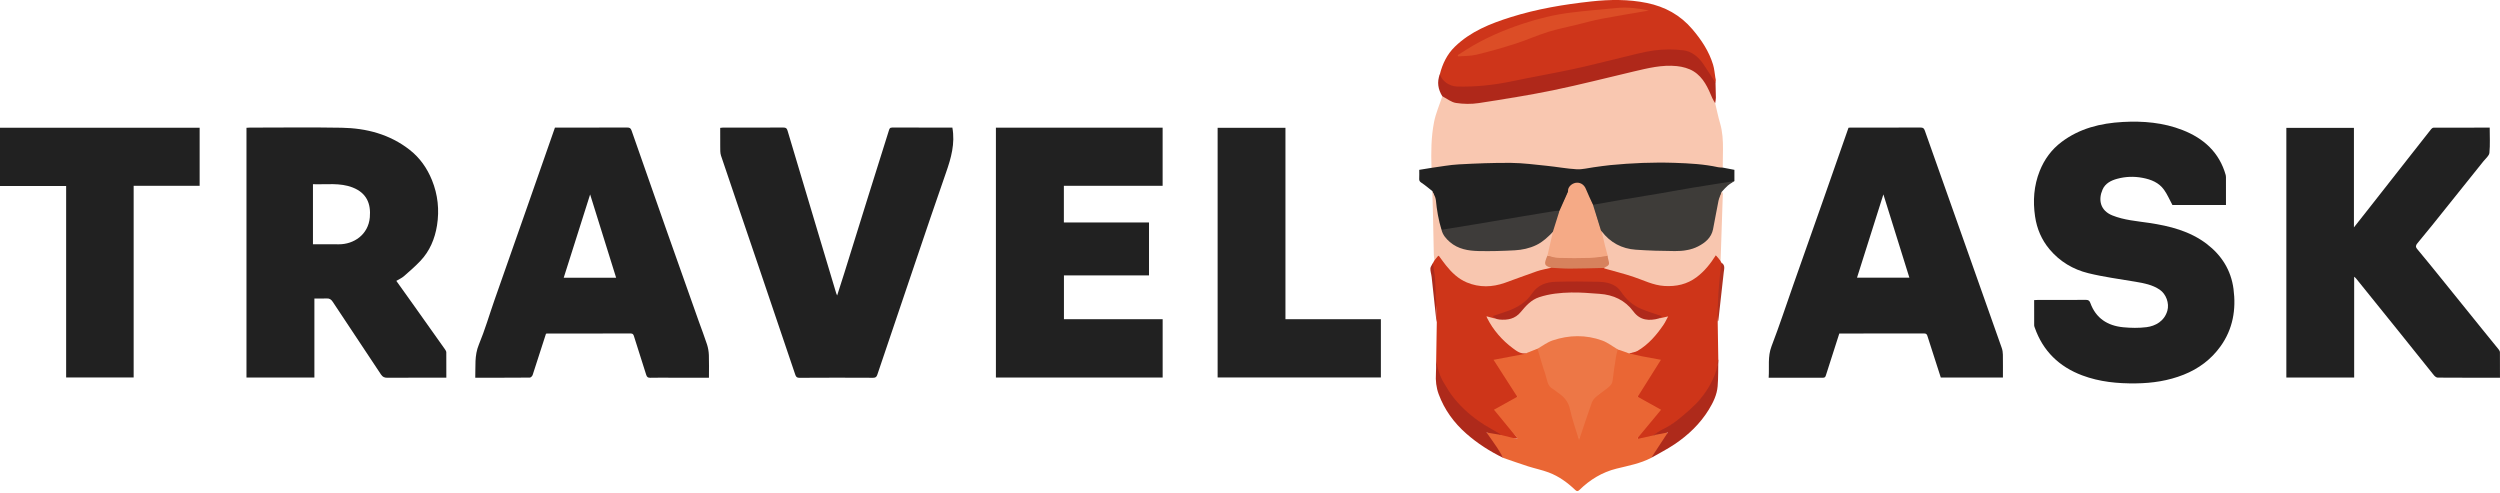<?xml version="1.0" encoding="UTF-8"?> <svg xmlns="http://www.w3.org/2000/svg" width="1075" height="212" viewBox="0 0 1075 212" fill="none"><g clip-path="url(#clip0_163_18)"><path d="M1074.99 162.419C1065.91 162.419 1057.06 162.439 1048.2 162.373C1047.65 162.37 1046.95 161.815 1046.56 161.33C1041.49 155.051 1036.47 148.729 1031.41 142.437C1025.3 134.836 1019.17 127.254 1013.05 119.669C1012.89 119.478 1012.68 119.331 1012.29 118.983C1012.29 133.572 1012.29 147.902 1012.29 162.327C1002.52 162.327 992.873 162.327 983.128 162.327C983.128 126.584 983.128 90.835 983.128 54.98C992.748 54.98 1002.39 54.98 1012.19 54.98C1012.19 69.044 1012.19 83.158 1012.19 97.77C1014.5 94.842 1016.52 92.292 1018.53 89.735C1024.72 81.851 1030.91 73.968 1037.1 66.081C1039.88 62.549 1042.63 59.007 1045.43 55.492C1045.66 55.2 1046.11 54.905 1046.45 54.901C1054.43 54.868 1062.41 54.875 1070.57 54.875C1070.57 58.558 1070.79 62.165 1070.45 65.719C1070.33 66.963 1068.87 68.106 1067.96 69.245C1060.62 78.425 1053.27 87.602 1045.91 96.766C1043.81 99.388 1041.68 101.991 1039.52 104.564C1038.81 105.411 1038.56 106.077 1039.37 107.052C1042.84 111.217 1046.25 115.425 1049.66 119.639C1055.53 126.883 1061.37 134.147 1067.23 141.397C1069.61 144.341 1072.02 147.265 1074.39 150.219C1074.67 150.571 1074.96 151.047 1074.97 151.467C1075.01 155.054 1074.99 158.648 1074.99 162.419Z" fill="#212121"></path><path d="M957.166 88.153C949.253 88.153 941.493 88.153 934.145 88.153C932.878 85.816 931.926 83.548 930.528 81.595C928.322 78.516 925.033 77.187 921.354 76.485C917.625 75.772 913.989 75.904 910.375 76.882C907.723 77.604 905.274 78.845 904.103 81.5C902.183 85.855 903.052 90.532 908.337 92.643C913.398 94.665 918.764 95.055 924.055 95.843C932.983 97.172 941.625 99.329 948.941 104.922C955.302 109.786 959.339 116.183 960.405 124.224C961.584 133.119 960.143 141.505 954.835 148.91C950.798 154.539 945.445 158.549 938.96 161.123C932.349 163.745 925.545 164.766 918.446 164.854C910.523 164.953 902.787 164.201 895.369 161.418C885.453 157.699 878.462 150.958 874.934 140.849C874.829 140.547 874.698 140.228 874.694 139.92C874.678 136.326 874.684 132.732 874.684 129.046C875.259 129.02 875.735 128.977 876.214 128.977C883.103 128.974 889.996 129.003 896.885 128.944C897.978 128.934 898.467 129.236 898.848 130.283C901.234 136.871 906.275 140.074 912.988 140.721C916.299 141.039 919.709 141.098 923.002 140.684C926.802 140.205 930.679 138.124 931.968 133.601C932.878 130.418 931.424 126.44 928.696 124.579C925.516 122.409 921.869 121.766 918.187 121.136C911.422 119.98 904.585 119.101 897.939 117.463C891.427 115.858 885.732 112.471 881.321 107.219C877.878 103.12 875.869 98.387 875.088 93.132C874.094 86.44 874.55 79.862 877.071 73.531C879.053 68.548 882.142 64.308 886.431 61.072C894.207 55.206 903.21 52.981 912.774 52.449C921.571 51.96 930.219 52.699 938.461 55.915C947.585 59.476 954.317 65.525 957.064 75.29C957.136 75.549 957.163 75.828 957.163 76.097C957.166 80.062 957.166 84.034 957.166 88.153Z" fill="#212121"></path><path d="M428.241 54.908C452.171 54.908 475.997 54.908 499.93 54.908C499.93 63.192 499.93 71.463 499.93 79.888C485.807 79.888 471.681 79.888 457.465 79.888C457.465 85.209 457.465 90.375 457.465 95.672C469.609 95.672 481.777 95.672 494.072 95.672C494.072 103.304 494.072 110.807 494.072 118.425C481.957 118.425 469.787 118.425 457.495 118.425C457.495 124.727 457.495 130.917 457.495 137.264C471.605 137.264 485.728 137.264 499.943 137.264C499.943 145.693 499.943 153.964 499.943 162.327C476.056 162.327 452.191 162.327 428.241 162.327C428.241 126.565 428.241 90.815 428.241 54.908Z" fill="#212121"></path><path d="M409.519 54.868C410.75 61.741 408.968 67.997 406.772 74.263C402.213 87.27 397.828 100.337 393.397 113.387C387.998 129.285 382.618 145.194 377.252 161.106C376.937 162.038 376.546 162.452 375.447 162.445C364.891 162.393 354.339 162.38 343.784 162.455C342.425 162.465 342.188 161.779 341.863 160.811C336.72 145.585 331.567 130.362 326.398 115.143C320.939 99.073 315.448 83.016 310.036 66.934C309.639 65.752 309.724 64.387 309.701 63.103C309.655 60.432 309.688 57.76 309.688 54.986C310.092 54.944 310.45 54.872 310.811 54.872C319.505 54.865 328.2 54.882 336.894 54.849C337.928 54.845 338.335 55.138 338.647 56.188C343.075 71.141 347.571 86.075 352.048 101.016C354.566 109.409 357.076 117.801 359.597 126.19C359.65 126.371 359.748 126.535 359.978 127.05C361.097 123.542 362.128 120.384 363.119 117.21C366.447 106.55 369.749 95.879 373.08 85.222C376.11 75.53 379.169 65.851 382.208 56.161C382.438 55.426 382.576 54.836 383.639 54.842C392.278 54.891 400.917 54.868 409.519 54.868Z" fill="#212121"></path><path d="M0 54.931C28.627 54.931 57.202 54.931 85.846 54.931C85.846 63.264 85.846 71.535 85.846 79.908C76.383 79.908 66.996 79.908 57.471 79.908C57.471 107.4 57.471 134.79 57.471 162.298C47.753 162.298 38.172 162.298 28.44 162.298C28.44 134.885 28.44 107.495 28.44 79.99C18.905 79.99 9.515 79.99 0 79.99C0 71.611 0 63.346 0 54.931Z" fill="#212121"></path><path d="M523.579 162.314C523.579 126.558 523.579 90.802 523.579 54.954C533.264 54.954 542.921 54.954 552.744 54.954C552.744 82.337 552.744 109.727 552.744 137.258C566.5 137.258 580.088 137.258 593.778 137.258C593.778 145.674 593.778 153.945 593.778 162.314C570.422 162.314 547.05 162.314 523.579 162.314Z" fill="#222222"></path><path d="M615.549 72.172C615.319 65.591 615.375 58.991 616.629 52.532C617.367 48.731 618.979 45.101 620.2 41.395C620.925 41.352 621.398 41.874 621.956 42.193C623.935 43.315 625.99 43.942 628.33 43.991C634.484 44.123 640.543 43.394 646.599 42.429C654.86 41.113 663.092 39.6 671.235 37.706C682.148 35.169 693.068 32.645 703.939 29.907C709.571 28.489 715.275 27.531 721.137 27.876C726.428 28.187 730.275 30.751 733.124 35.106C735.021 38.008 736.544 41.06 737.529 44.385C738.215 47.234 738.786 50.116 739.613 52.922C740.702 56.628 740.906 60.405 740.883 64.216C740.867 66.829 740.814 69.445 740.775 72.057C740.076 72.543 739.304 72.412 738.556 72.277C728.118 70.4 717.573 70.249 707.03 70.528C698.185 70.761 689.369 71.637 680.619 72.976C677.996 73.377 675.495 72.901 672.968 72.596C666.243 71.778 659.521 71.063 652.746 70.734C649.195 70.561 645.65 70.508 642.102 70.482C634.005 70.423 625.947 70.912 617.952 72.264C617.148 72.399 616.33 72.645 615.549 72.172Z" fill="#F9C7B0"></path><path d="M738.608 138.266C738.694 143.691 738.782 149.12 738.868 154.545C738.677 162.898 734.164 169.062 728.653 174.734C723.73 179.802 718.019 183.773 711.711 186.914C711.366 187.085 711.041 187.285 710.733 187.512C708.606 188.266 706.453 188.864 704.112 188.89C704.011 187.548 704.756 186.927 705.343 186.248C707.802 183.399 710.171 180.474 712.574 177.58C712.846 177.251 713.198 176.956 713.257 176.286C711.934 175.138 710.214 174.422 708.632 173.506C707.546 172.88 706.384 172.394 705.32 171.718C703.801 170.749 703.768 170.506 704.71 169.029C707.578 164.523 710.372 159.967 713.263 155.477C713.322 155.382 713.345 155.277 713.329 155.015C710.122 154.365 706.853 153.853 703.6 153.232C702.507 153.022 701.126 153.305 700.446 151.972C701.923 151.178 703.66 151.004 705.041 149.967C707.27 148.293 709.393 146.504 711.179 144.357C713.263 141.85 715.505 139.45 716.614 136.424C715.626 136.749 714.55 137.77 713.24 136.772C713.244 136.483 713.549 136.329 713.565 136.047C709.781 134.852 705.98 133.746 702.58 131.576C700.174 130.04 698.296 128.028 696.741 125.705C695.648 124.07 694.194 123.056 692.339 122.521C690.285 121.927 688.204 121.539 686.054 121.546C681.357 121.562 676.66 121.599 671.967 121.53C669.6 121.494 667.286 121.759 664.982 122.232C662.717 122.698 660.975 124.014 659.672 125.816C656.363 130.378 651.929 133.237 646.585 134.816C645.594 135.108 644.682 135.653 643.638 135.781C643.005 135.86 642.991 136.237 643.172 136.716C642.177 137.836 641.17 136.756 640.1 136.733C641.006 139.749 643.133 141.945 645.072 144.216C647.34 146.875 649.956 149.159 653.087 150.833C654.121 151.388 655.336 151.256 656.281 151.949C656.169 152.72 655.5 152.579 655.011 152.704C651.614 153.557 648.148 154.033 644.708 154.657C644.183 154.752 643.618 154.713 642.998 155.188C644.262 157.007 645.361 158.933 646.569 160.794C648.292 163.453 650.005 166.118 651.752 168.76C652.94 170.559 652.841 170.933 650.964 171.892C648.627 173.083 646.467 174.599 644.068 175.679C643.773 175.811 643.467 175.965 643.339 176.506C646.3 180.497 649.707 184.295 652.697 188.559C649.999 188.916 647.59 188.125 645.181 187.311C643.536 186.035 641.61 185.234 639.844 184.157C632.337 179.575 625.845 173.91 621.234 166.368C619.107 162.889 617.522 159.101 617.558 154.867C617.646 149.409 617.735 143.954 617.824 138.495C617.42 136.342 617.732 134.163 617.535 131.99C617.062 126.738 616.724 121.474 616.117 116.232C615.999 115.208 615.802 114.178 616.143 113.153C616.37 112.74 616.599 112.323 616.826 111.91C617.128 111.627 617.019 111.197 617.223 110.866C618.03 109.543 618.815 109.441 619.691 110.731C621.231 112.999 622.986 115.067 624.953 116.977C629.475 121.369 634.875 123.03 641.111 122.442C644.544 122.12 647.711 121.008 650.833 119.695C656.186 117.44 661.69 115.727 667.421 114.749C672.574 115.126 677.73 114.988 682.887 115.044C685.007 115.067 687.094 114.437 689.218 114.801C696.383 115.819 702.885 118.953 709.643 121.26C714.176 122.806 718.702 122.997 723.336 121.782C726.284 121.011 728.732 119.442 730.948 117.45C733.153 115.471 735.07 113.232 736.665 110.731C736.954 110.282 737.203 109.779 737.804 109.563C738.861 110.078 739.38 111.01 739.757 112.057C739.901 112.356 740.046 112.651 740.187 112.95C740.482 113.318 740.525 113.751 740.476 114.191C739.603 122.199 739.101 130.231 738.608 138.266Z" fill="#CE3519"></path><path d="M700.502 151.936C702.386 152.369 704.263 152.848 706.16 153.226C708.763 153.748 711.382 154.194 714.202 154.709C710.89 159.981 707.608 165.206 704.217 170.605C707.522 172.446 710.827 174.284 714.264 176.198C710.841 180.324 707.506 184.338 704.171 188.355C704.247 188.463 704.325 188.569 704.401 188.677C706.508 188.211 708.615 187.745 710.719 187.279C710.9 187.141 711.097 187.042 711.32 186.996C711.543 186.927 711.746 186.816 711.963 186.73C713.227 186.179 714.566 185.887 715.921 185.752C717.018 185.647 717.418 186.199 716.844 187.128C714.753 190.505 712.738 193.945 710.013 196.882C705.32 199.334 700.173 200.256 695.099 201.513C688.975 203.033 683.684 206.237 679.177 210.664C678.524 211.304 678.058 211.353 677.408 210.733C674.041 207.517 670.306 204.789 665.93 203.151C663.045 202.071 659.993 201.454 657.052 200.516C653.481 199.373 649.949 198.107 646.401 196.892C643.943 193.82 641.918 190.446 639.62 187.259C639.371 186.911 639.144 186.478 639.469 186.048C639.775 185.644 640.241 185.677 640.674 185.749C642.289 186.015 643.877 186.376 645.39 187.023C647.681 187.597 649.972 188.171 652.267 188.746C652.332 188.641 652.398 188.539 652.464 188.434C649.145 184.39 645.827 180.35 642.4 176.175C645.732 174.327 648.991 172.522 652.424 170.618C649.007 165.291 645.643 160.053 642.22 154.719C646.7 153.879 651.046 153.068 655.388 152.241C655.683 152.185 655.956 151.998 656.238 151.87C656.222 151.631 656.32 151.427 656.54 151.368C658.129 150.935 659.537 149.973 661.201 149.757C661.857 150.036 661.916 150.682 662.08 151.243C663.351 155.586 664.65 159.918 665.924 164.261C666.15 165.029 666.554 165.606 667.145 166.138C669.094 167.891 671.408 169.184 673.282 171.038C673.791 171.544 674.333 172.003 674.533 172.719C676 177.944 677.815 183.071 679.023 188.457C679.378 186.11 680.264 184.019 680.999 181.896C681.98 179.06 682.988 176.231 683.848 173.359C684.248 172.02 685.006 170.979 686.132 170.277C688.046 169.085 689.533 167.375 691.39 166.118C692.503 165.363 692.923 164.198 693.117 162.905C693.675 159.186 694.036 155.441 694.761 151.749C694.883 151.132 694.814 150.4 695.572 150.078C697.308 150.449 699.11 150.656 700.502 151.936Z" fill="#EA6634"></path><path d="M615.549 72.172C619.455 71.657 623.344 70.892 627.266 70.682C634.759 70.278 642.272 69.973 649.772 70.042C654.886 70.088 660 70.774 665.103 71.292C669.406 71.729 673.683 72.54 677.992 72.786C680.382 72.924 682.817 72.244 685.233 71.929C687.639 71.614 690.041 71.227 692.454 70.994C701.664 70.108 710.9 69.707 720.142 70.022C726.395 70.236 732.661 70.564 738.812 71.906C739.445 72.044 740.115 72.018 740.771 72.064C742.448 72.385 744.129 72.707 745.796 73.029C745.796 74.696 745.796 76.272 745.796 77.847C744.056 78.753 742.11 78.799 740.243 79.12C726.746 81.454 713.253 83.804 699.73 85.997C695.313 86.712 690.895 87.431 686.503 88.297C686.126 88.373 685.748 88.416 685.368 88.356C684.97 88.281 684.619 88.084 684.481 87.707C683.707 85.606 682.24 83.844 681.583 81.687C681.025 79.852 679.949 79.081 678.098 79.134C676.296 79.183 675.386 79.98 674.743 81.7C673.66 84.605 672.206 87.362 671.146 90.28C671.034 90.592 670.759 90.802 670.437 90.927C662.291 92.216 654.147 93.516 646.027 94.967C638.34 96.339 630.621 97.517 622.927 98.84C621.923 99.01 620.909 99.411 619.865 99.017C618.424 96.93 618.201 94.458 617.745 92.075C617.111 88.773 617.285 85.32 615.893 82.16C614.348 80.955 612.867 79.652 611.233 78.589C610.488 78.103 610.209 77.689 610.258 76.849C610.327 75.609 610.274 74.358 610.274 73.032C612.07 72.733 613.809 72.451 615.549 72.172Z" fill="#212121"></path><path d="M619.139 31.926C620.265 27.436 622.254 23.343 625.563 20.113C632.321 13.516 640.854 10.139 649.674 7.365C660.951 3.82 672.56 1.891 684.268 0.614C692.234 -0.253 700.275 -0.348 708.172 1.277C715.905 2.869 722.505 6.427 727.767 12.627C731.669 17.225 734.876 22.073 736.622 27.817C737.18 29.648 737.302 31.611 737.623 33.511C737.83 34.194 737.827 34.87 737.604 35.654C736.652 35.316 736.31 34.568 735.93 33.872C734.774 31.765 733.52 29.727 732.083 27.794C729.034 23.704 725.007 21.623 719.883 21.577C714.494 21.528 709.242 22.362 704.014 23.625C696.317 25.486 688.633 27.4 680.93 29.228C668.92 32.083 656.822 34.535 644.622 36.459C638.678 37.397 632.695 37.932 626.669 37.637C623.984 37.506 621.729 36.367 619.875 34.437C619.198 33.738 618.883 32.911 619.139 31.926Z" fill="#CE351A"></path><path d="M684.974 88.065C689.027 87.349 693.074 86.611 697.131 85.925C702.839 84.96 708.553 84.05 714.257 83.082C718.843 82.304 723.415 81.435 728.006 80.676C733.931 79.695 739.865 78.783 745.793 77.841C744.811 78.513 743.764 79.111 742.865 79.879C741.979 80.634 741.234 81.556 740.43 82.406C738.969 86.673 739.015 91.212 738.03 95.571C737.164 99.405 735.775 102.848 732.369 105.175C730.481 106.465 728.41 107.338 726.205 107.712C719.926 108.779 713.591 108.628 707.263 108.217C704.867 108.063 702.478 107.869 700.124 107.318C695.487 106.232 691.656 103.908 688.742 100.117C688.633 99.976 688.535 99.828 688.44 99.68C688.292 99.464 688.164 99.234 688.059 98.991C687.035 95.771 686.204 92.486 684.983 89.325C684.823 88.911 684.718 88.485 684.974 88.065Z" fill="#3E3C39"></path><path d="M619.14 31.926C619.941 34.762 623.22 37.108 626.426 37.2C634.346 37.433 642.155 36.609 649.91 34.995C658.936 33.117 668.018 31.522 677.031 29.592C683.98 28.105 690.852 26.258 697.771 24.63C702.363 23.546 706.938 22.23 711.596 21.643C715.6 21.137 719.765 21.137 723.773 21.616C727.439 22.056 730.311 24.449 732.418 27.524C734.148 30.052 735.763 32.661 737.624 35.533C737.624 34.65 737.624 34.082 737.624 33.511C737.699 36.34 737.801 39.17 737.83 42.002C737.84 42.793 737.634 43.587 737.522 44.382C737.108 43.656 736.616 42.964 736.294 42.202C734.433 37.768 732.471 33.288 728.237 30.669C726.162 29.385 723.52 28.683 721.062 28.427C714.691 27.761 708.517 29.326 702.366 30.767C690.866 33.459 679.421 36.422 667.854 38.809C657.266 40.991 646.566 42.685 635.876 44.326C632.676 44.818 629.282 44.759 626.082 44.273C624.02 43.958 622.153 42.399 620.197 41.398C618.346 38.408 617.82 35.27 619.14 31.926Z" fill="#AF281A"></path><path d="M688.709 99.464C692.411 104.295 697.357 106.96 703.377 107.374C708.966 107.758 714.582 107.935 720.185 107.961C723.585 107.978 727.032 107.557 730.117 105.982C733.209 104.407 735.857 102.25 736.606 98.597C737.446 94.504 738.099 90.372 738.962 86.282C739.245 84.946 739.927 83.696 740.426 82.406C740.564 82.734 740.827 83.066 740.817 83.387C740.521 92.732 740.203 102.076 739.881 111.417C739.875 111.634 739.809 111.844 739.77 112.061C739.143 111.325 738.516 110.593 737.807 109.76C735.539 113.36 732.943 116.633 729.533 119.19C725.423 122.272 720.796 123.269 715.715 122.971C710.818 122.685 706.587 120.411 702.08 118.934C698.122 117.637 694.065 116.629 690.054 115.484C689.91 115.445 689.795 115.31 689.664 115.218C689.657 115.166 689.634 115.07 689.647 115.064C692.257 113.869 691.266 111.834 690.849 109.93C690.146 106.98 689.362 104.055 688.568 101.131C688.413 100.56 688.203 99.982 688.709 99.464Z" fill="#F8C6AF"></path><path d="M615.89 82.153C616.422 83.43 617.295 84.674 617.42 85.99C617.836 90.352 618.555 94.632 619.848 98.817C620.653 99.519 620.964 100.553 621.565 101.397C624.171 105.07 627.952 106.675 632.209 107.108C640.113 107.915 648.023 107.941 655.871 106.461C659.52 105.772 662.615 104.032 665.277 101.456C665.99 100.767 666.508 99.73 667.739 99.766C668.33 101.157 667.539 102.404 667.21 103.648C666.672 105.68 666.275 107.741 665.743 109.766C665.635 110.177 665.517 110.587 665.405 111.001C664.759 113.357 664.755 113.354 666.843 114.729C666.984 114.821 667.017 114.979 666.961 115.143C664.913 115.638 662.816 115.98 660.83 116.659C656.228 118.228 651.696 120 647.11 121.615C641.645 123.538 636.154 123.709 630.735 121.451C627.03 119.908 624.227 117.191 621.765 114.109C620.689 112.76 619.701 111.342 618.572 109.816C617.964 110.544 617.397 111.227 616.832 111.91C616.73 111.106 616.556 110.305 616.537 109.501C616.396 103.474 616.294 97.445 616.163 91.419C616.087 88.33 615.979 85.242 615.89 82.153Z" fill="#F8C6AF"></path><path d="M645.391 187.019C643.49 186.698 641.593 186.376 639.217 185.975C640.917 188.404 642.424 190.472 643.838 192.599C644.761 193.984 645.552 195.454 646.402 196.889C640.664 194.105 635.354 190.712 630.542 186.487C625.163 181.768 621.089 176.162 618.624 169.476C617.587 166.666 617.249 163.647 617.449 160.598C617.574 158.694 617.528 156.78 617.558 154.87C618.089 158.247 619.005 161.517 620.764 164.467C622.14 166.778 623.528 169.118 625.212 171.202C628.885 175.751 633.296 179.529 638.242 182.651C640.343 183.977 642.545 185.138 644.688 186.392C644.957 186.54 645.158 186.806 645.391 187.019Z" fill="#AE2A1B"></path><path d="M710.014 196.879C712.308 193.383 714.599 189.891 717.192 185.943C715.065 186.356 713.371 186.684 711.678 187.013C711.583 187.111 711.468 187.187 711.336 187.233C711.133 187.246 710.926 187.262 710.723 187.275C712.196 186.343 713.595 185.257 715.154 184.512C719.453 182.457 722.988 179.372 726.494 176.263C729.95 173.198 732.95 169.715 735.218 165.649C736.997 162.459 738.392 159.153 738.595 155.444C738.611 155.139 738.775 154.844 738.871 154.545C738.792 158.402 738.9 162.271 738.585 166.105C738.283 169.761 736.678 173.057 734.771 176.165C731.036 182.244 725.968 187.059 720.106 191.007C716.88 193.173 713.384 194.936 710.014 196.879Z" fill="#AE2A1B"></path><path d="M738.608 138.266C738.448 129.784 739.15 121.359 740.2 112.953C741.953 114.004 741.378 115.602 741.205 117.128C740.43 123.998 739.678 130.868 738.904 137.737C738.884 137.921 738.713 138.088 738.608 138.266Z" fill="#AE301F"></path><path d="M616.143 113.157C616.481 115.625 616.99 118.08 617.124 120.558C617.449 126.532 617.6 132.515 617.824 138.496C617.715 137.878 617.568 137.265 617.502 136.641C616.865 130.802 616.258 124.96 615.608 119.121C615.47 117.887 615.017 116.662 615.06 115.445C615.086 114.67 615.759 113.918 616.143 113.157Z" fill="#AB2B1D"></path><path d="M191.907 151.493C191.9 151.059 191.608 150.587 191.342 150.209C186.973 144.029 182.592 137.859 178.207 131.691C175.64 128.084 173.064 124.487 170.418 120.778C171.662 120.03 172.791 119.547 173.667 118.782C176.077 116.682 178.499 114.571 180.704 112.261C184.794 107.977 187 102.667 187.915 96.936C188.979 90.286 188.293 83.716 185.726 77.414C183.642 72.293 180.547 67.876 176.198 64.465C167.618 57.73 157.572 55.114 146.901 54.924C133.73 54.691 120.552 54.868 107.374 54.872C106.904 54.872 106.432 54.921 105.985 54.947C105.985 90.815 105.985 126.558 105.985 162.327C115.724 162.327 125.37 162.327 135.19 162.327C135.19 150.977 135.19 139.706 135.19 128.36C137.051 128.36 138.742 128.425 140.425 128.337C141.653 128.271 142.375 128.708 143.064 129.755C149.954 140.192 156.925 150.577 163.814 161.014C164.536 162.107 165.324 162.449 166.591 162.439C174.462 162.383 182.336 162.409 190.21 162.409C190.741 162.409 191.27 162.409 191.926 162.409C191.933 158.674 191.953 155.083 191.907 151.493ZM159.026 93.477C158.366 100.904 152.143 105.102 145.624 105.05C141.971 105.02 138.322 105.043 134.57 105.043C134.57 96.434 134.57 87.903 134.57 79.206C140.333 79.422 146.156 78.461 151.677 80.633C157.631 82.977 159.554 87.543 159.026 93.477Z" fill="#212121"></path><path d="M304.814 152.701C304.755 151.165 304.495 149.586 304.023 148.125C302.953 144.817 301.683 141.577 300.517 138.298C295.716 124.763 290.91 111.23 286.135 97.684C281.254 83.84 276.39 69.993 271.572 56.129C271.217 55.111 270.758 54.839 269.727 54.842C261.745 54.885 253.763 54.865 245.784 54.865C243.384 54.865 240.985 54.865 238.628 54.865C234.66 66.212 230.738 77.447 226.799 88.678C222.103 102.07 217.383 115.451 212.693 128.846C210.434 135.295 208.524 141.886 205.905 148.188C203.949 152.894 204.549 157.585 204.362 162.416C212.325 162.416 220.081 162.432 227.837 162.367C228.25 162.363 228.88 161.714 229.038 161.241C230.991 155.336 232.875 149.412 234.772 143.507C234.913 143.474 235.018 143.432 235.123 143.432C247.149 143.425 259.178 143.435 271.204 143.392C272.146 143.389 272.376 143.849 272.599 144.558C274.348 150.075 276.137 155.579 277.847 161.106C278.149 162.078 278.54 162.468 279.603 162.442C282.606 162.363 285.616 162.416 288.623 162.416C293.969 162.416 299.316 162.416 304.847 162.416C304.85 159.032 304.932 155.865 304.814 152.701ZM242.4 119.419C246.174 107.511 249.926 95.686 253.756 83.604C257.524 95.679 261.216 107.508 264.932 119.419C257.38 119.419 249.955 119.419 242.4 119.419Z" fill="#212121"></path><path d="M861.237 152.504C861.221 151.552 861.08 150.557 860.768 149.665C854.794 132.706 848.791 115.76 842.781 98.814C837.74 84.595 832.666 70.387 827.667 56.152C827.309 55.131 826.889 54.842 825.858 54.846C815.799 54.882 805.742 54.868 795.682 54.868C795.413 54.868 795.147 54.905 794.858 54.924C791.336 64.984 787.844 75.001 784.326 85.012C779.977 97.389 775.598 109.757 771.243 122.13C768.098 131.058 765.151 140.061 761.757 148.893C760.031 153.39 760.864 157.851 760.526 162.413C768.473 162.413 776.176 162.396 783.879 162.432C784.838 162.436 784.975 161.894 785.199 161.189C787.079 155.261 788.993 149.343 790.9 143.412C803.133 143.412 815.267 143.425 827.401 143.389C828.419 143.386 828.606 143.882 828.855 144.679C830.719 150.574 832.639 156.456 834.543 162.347C843.392 162.347 852.231 162.347 861.254 162.347C861.257 158.94 861.293 155.724 861.237 152.504ZM798.515 119.409C802.266 107.564 805.981 95.824 809.854 83.588C813.665 95.791 817.325 107.521 821.037 119.409C813.422 119.409 806.057 119.409 798.515 119.409Z" fill="#212121"></path><path d="M700.502 151.936C698.884 151.371 697.265 150.807 695.647 150.242C694.925 150.121 694.328 149.72 693.744 149.323C688.118 145.513 681.806 144.738 675.248 145.237C670.732 145.582 666.426 146.717 662.628 149.336C662.172 149.652 661.647 149.806 661.119 149.944C659.491 150.587 657.859 151.23 656.231 151.877C653.934 152.33 652.211 151.001 650.593 149.796C645.866 146.287 642.079 141.932 639.414 136.651C639.328 136.483 639.289 136.296 639.187 136.004C640.575 136.372 641.809 136.697 643.047 137.022C643.67 136.674 644.314 136.838 644.964 136.92C648.44 137.347 651.436 136.516 653.74 133.69C654.771 132.423 655.985 131.311 657.137 130.149C659.523 127.74 662.655 126.883 665.848 126.341C671.559 125.37 677.3 125.012 683.109 125.498C685.939 125.734 688.748 126.013 691.548 126.473C696.317 127.254 699.783 130.073 702.668 133.703C705.011 136.651 708.057 137.379 711.579 136.9C712.18 136.818 712.767 136.71 713.351 136.943C714.556 136.67 715.757 136.401 717.3 136.053C716.627 137.288 716.086 138.515 715.344 139.608C712.324 144.042 708.875 148.092 704.184 150.853C703.114 151.476 701.739 151.585 700.502 151.936Z" fill="#F9C6AF"></path><path d="M713.352 136.936C709.124 138.069 705.245 137.819 702.396 133.972C698.752 129.059 693.754 126.765 687.793 126.351C683.73 126.069 679.653 125.685 675.593 125.773C670.956 125.872 666.314 126.312 661.841 127.795C658.395 128.937 656.113 131.527 653.95 134.146C651.469 137.15 648.325 137.714 644.78 137.406C644.193 137.353 643.621 137.153 643.044 137.022C642.676 136.654 642.305 136.283 641.918 135.896C644.199 135.128 646.49 134.422 648.732 133.585C652.772 132.082 656.34 129.801 658.775 126.197C661.273 122.495 664.926 121.283 669.003 121.165C675.121 120.988 681.248 121.014 687.37 121.165C690.074 121.231 692.818 121.704 695.106 123.364C695.917 123.952 696.616 124.772 697.174 125.613C699.284 128.787 702.054 131.228 705.51 132.725C708.448 133.995 711.553 134.882 714.619 135.952C714.303 136.198 713.827 136.565 713.352 136.936Z" fill="#AF291B"></path><path d="M666.958 115.146C663.965 114.197 663.804 113.656 665.392 109.894C671.53 110.866 677.714 110.298 683.874 110.456C685.854 110.505 687.806 110.354 689.736 109.911C690.258 109.793 690.8 109.579 691.302 109.993C691.341 110.318 691.338 110.649 691.423 110.961C692.211 113.928 692.214 113.925 689.664 115.221C684.813 115.323 679.965 115.49 675.114 115.504C672.397 115.513 669.679 115.274 666.958 115.146Z" fill="#D7825D"></path><path d="M661.122 149.944C663.275 148.736 665.307 147.16 667.604 146.386C674.681 144.003 681.902 143.865 688.962 146.428C691.338 147.292 693.429 148.949 695.647 150.246C695.411 151.171 695.103 152.084 694.955 153.026C694.4 156.554 693.803 160.082 693.419 163.63C693.255 165.153 692.316 165.964 691.335 166.775C689.677 168.143 687.846 169.309 686.224 170.713C685.45 171.383 684.757 172.331 684.419 173.293C682.571 178.512 680.841 183.776 678.99 189.268C677.618 184.692 676.046 180.396 675.094 175.962C674.349 172.492 672.295 170.388 669.567 168.593C668.976 168.206 668.474 167.671 667.854 167.346C665.195 165.944 665.287 163.102 664.467 160.795C663.203 157.227 662.222 153.564 661.122 149.944Z" fill="#ED7746"></path><path d="M711.336 187.233C711.451 187.16 711.563 187.088 711.678 187.013C711.563 187.085 711.448 187.16 711.336 187.233Z" fill="#CE3519"></path><path d="M667.703 99.778C665.563 101.948 663.393 104.045 660.577 105.391C657.65 106.789 654.535 107.456 651.371 107.63C646.205 107.915 641.015 108.063 635.846 107.948C631.405 107.849 627.027 107.163 623.449 104.075C621.779 102.631 620.39 101.022 619.849 98.817C624.877 97.993 629.909 97.182 634.937 96.345C641.731 95.213 648.519 94.061 655.309 92.922C659.694 92.19 664.079 91.461 668.471 90.756C669.167 90.644 669.882 90.661 670.588 90.618C670.933 91.094 670.637 91.547 670.529 92C670.024 94.091 669.351 96.135 668.73 98.193C668.546 98.804 668.323 99.431 667.703 99.778Z" fill="#3E3C3A"></path><path d="M667.703 99.779C668.665 96.726 669.626 93.674 670.588 90.618C671.783 87.969 672.994 85.327 674.159 82.662C674.323 82.285 674.208 81.792 674.317 81.379C674.717 79.833 676.407 78.592 678.114 78.556C679.854 78.52 681.258 79.613 681.905 81.205C682.85 83.522 683.947 85.78 684.977 88.061C686.119 91.751 687.258 95.44 688.4 99.132C688.499 99.257 688.588 99.391 688.725 99.48L688.716 99.464C689.175 101.459 689.615 103.461 690.104 105.454C690.475 106.973 690.908 108.48 691.312 109.993C688.798 110.308 686.293 110.813 683.773 110.895C679.204 111.043 674.622 111.027 670.05 110.892C668.491 110.846 666.948 110.246 665.399 109.894C666.052 107.049 666.705 104.203 667.358 101.361C667.477 100.836 667.585 100.307 667.703 99.779Z" fill="#F5AA86"></path><path d="M709.042 4.543C702.077 5.741 695.398 6.804 688.755 8.061C685.19 8.734 681.688 9.735 678.163 10.598C673.949 11.629 669.675 12.466 665.546 13.762C660.84 15.239 656.32 17.291 651.62 18.794C646.099 20.56 640.51 22.148 634.877 23.517C632.35 24.131 629.646 24.026 627.023 24.246C626.954 24.068 626.885 23.891 626.816 23.711C628.054 22.923 629.288 22.135 630.529 21.351C638.163 16.519 646.398 12.988 654.945 10.158C661.598 7.956 668.402 6.289 675.357 5.429C681.974 4.608 688.62 4.057 695.26 3.42C699.816 2.984 704.302 3.538 709.042 4.543Z" fill="#DC4D26"></path><path d="M688.722 99.48C688.614 99.365 688.505 99.25 688.397 99.132C688.502 99.25 688.614 99.365 688.722 99.48Z" fill="#F8C6AF"></path></g><defs><clipPath id="clip0_163_18"><rect width="1075" height="211.17" fill="white"></rect></clipPath></defs></svg> 